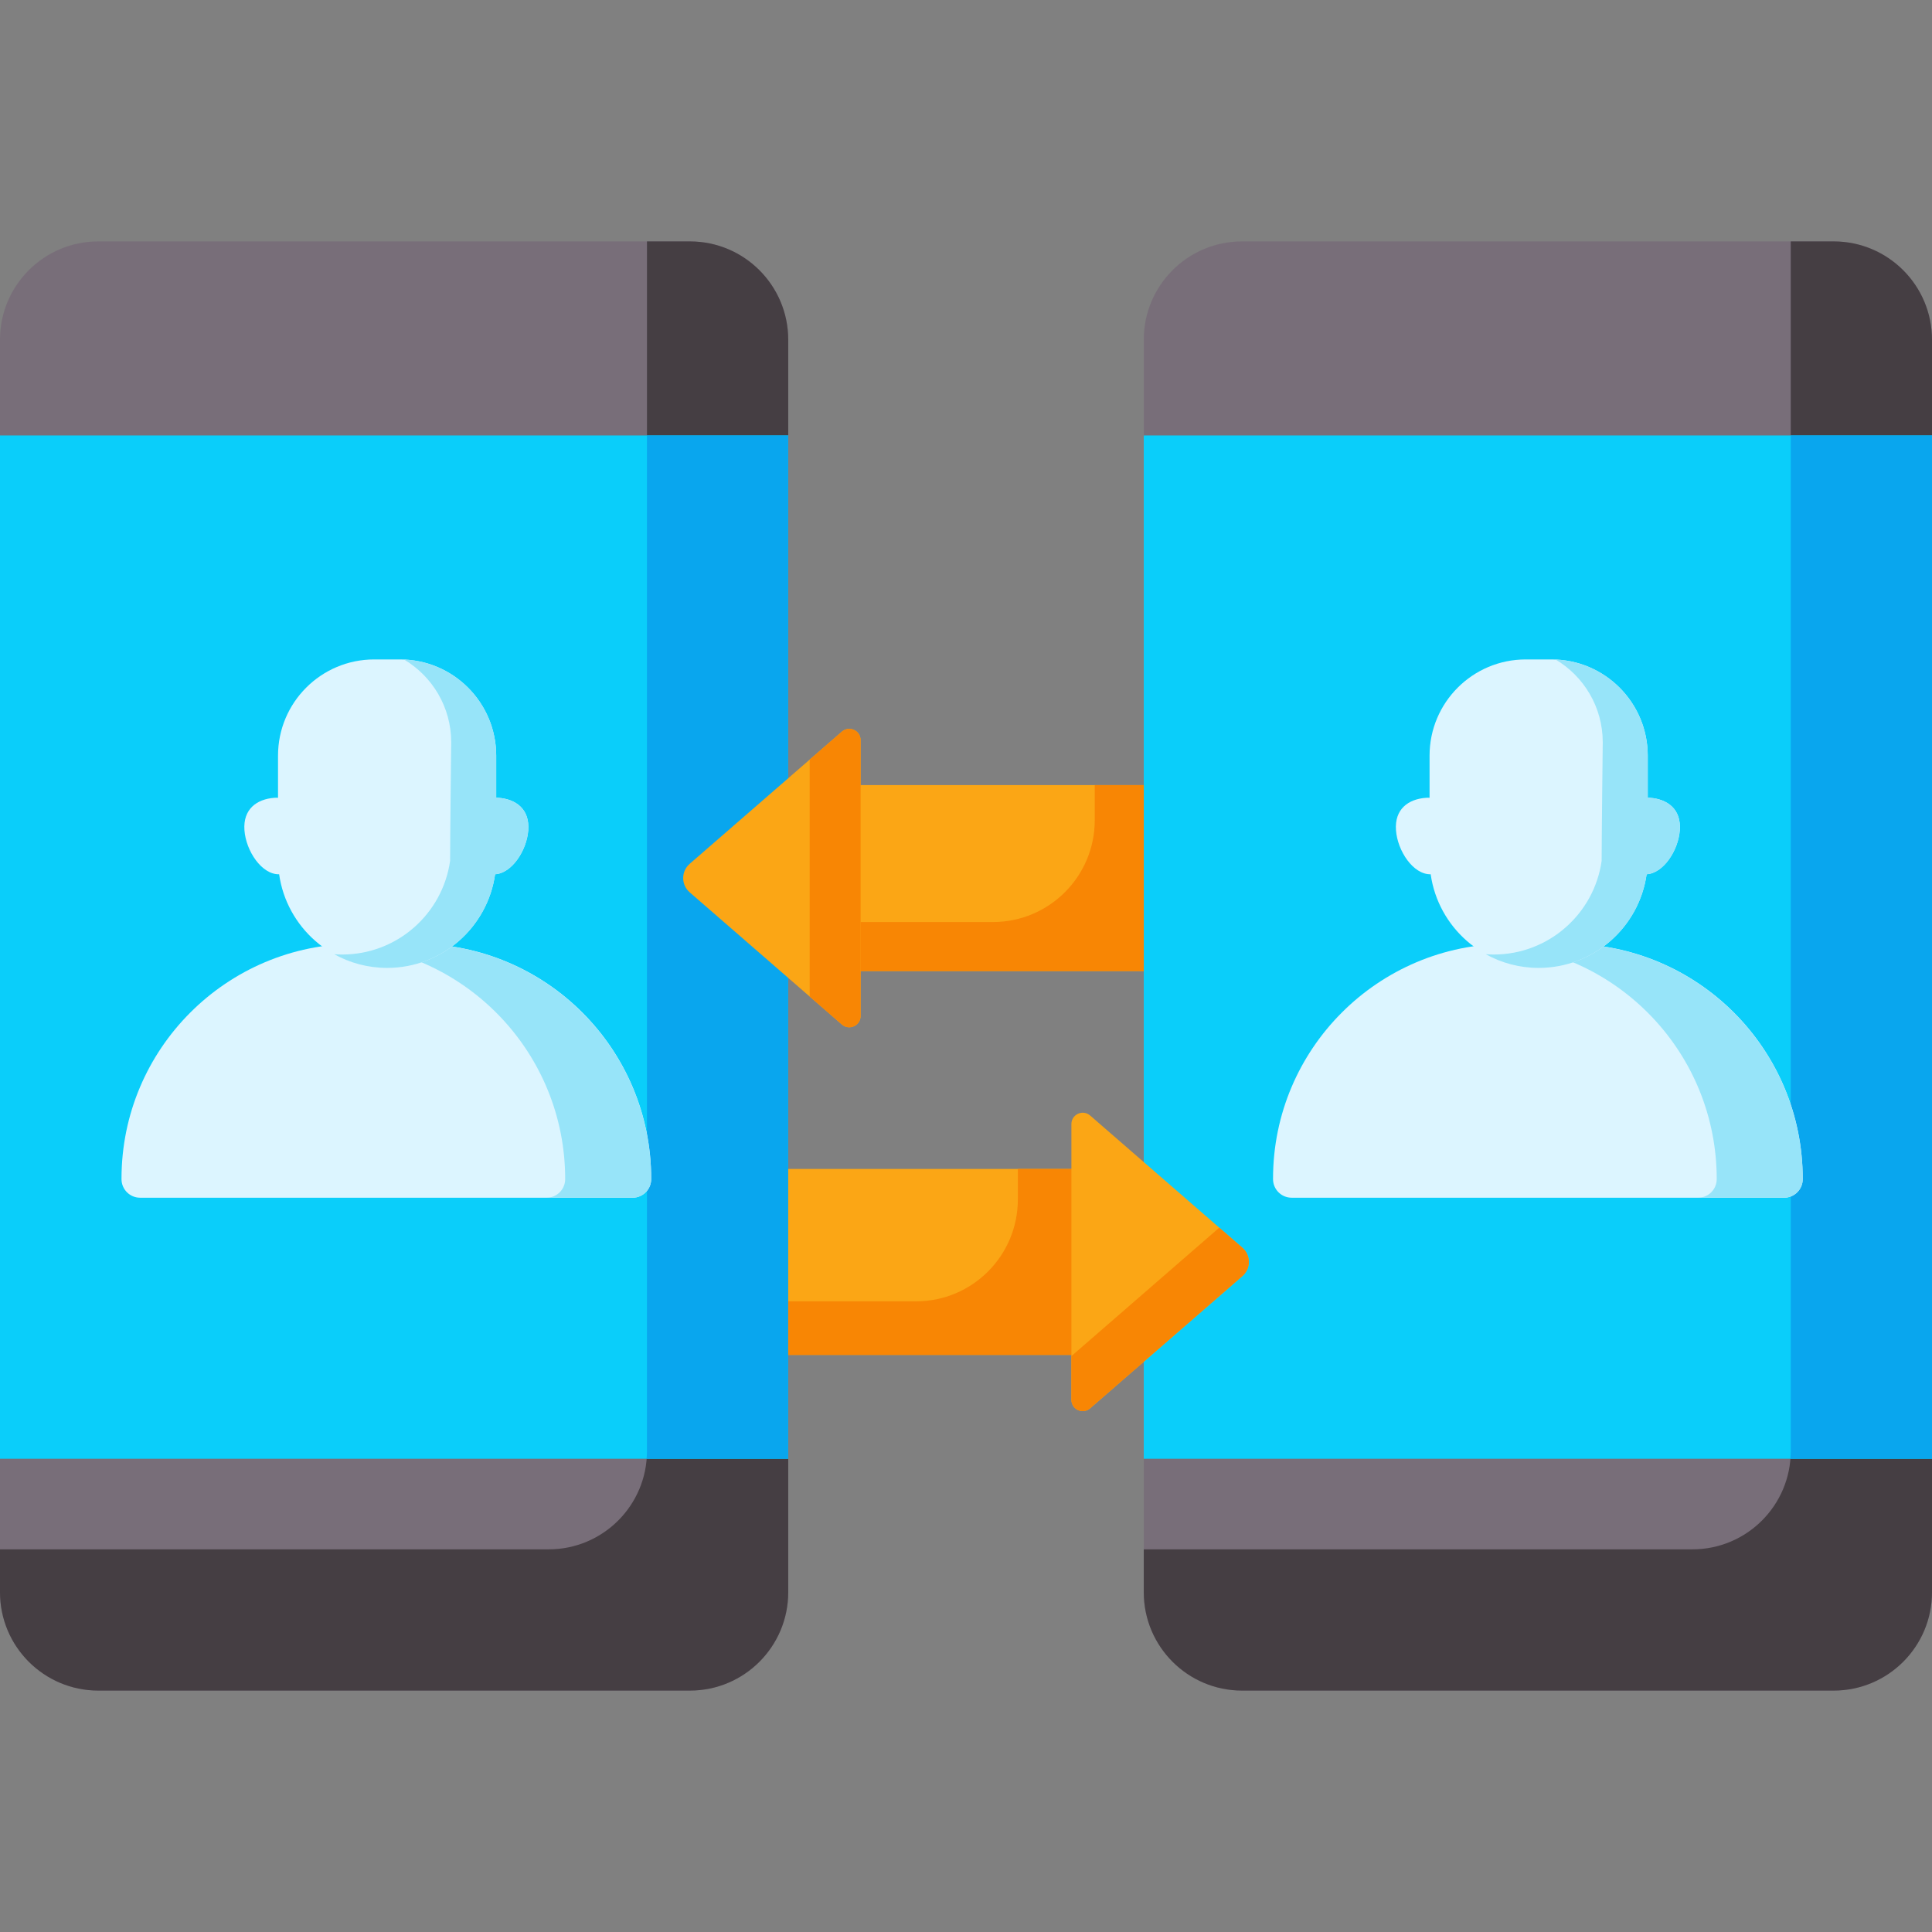 <svg id="Capa_1" enable-background="new 0 0 512 512" height="512" viewBox="0 0 512 512" width="512" xmlns="http://www.w3.org/2000/svg"><rect x="0" y="0" width="512" height="512" fill="#808080" stroke="none"/><g><g><g><g><path d="m208.888 386.587-4.34-11.553h-200.208l-4.34 11.553v35.395c0 14.382 11.659 26.041 26.041 26.041h156.807c14.382 0 26.041-11.659 26.041-26.041v-35.395" fill="#786e79"/></g><g><path d="m204.548 123.579 4.34-8.181v-25.38c0-14.382-11.659-26.041-26.041-26.041h-156.806c-14.382 0-26.041 11.659-26.041 26.041v25.381l4.34 8.181h200.208z" fill="#786e79"/></g></g><g><g><path d="m204.548 123.579 4.34-8.181v-25.361c0-14.393-11.668-26.06-26.06-26.06h-11.37v59.602z" fill="#453e43"/></g><g><path d="m171.459 375.033v9.5c0 14.393-11.667 26.06-26.06 26.06h-145.399v11.37c0 14.393 11.668 26.06 26.06 26.06h156.768c14.393 0 26.06-11.668 26.06-26.06v-35.376l-4.34-11.553h-33.089z" fill="#453e43"/></g></g><g><g><path d="m0 115.399h208.888v271.188h-208.888z" fill="#0acefa"/></g></g><g><g><path d="m208.888 386.587v-271.188h-37.43v269.135c0 .693-.051 1.374-.104 2.054h37.534z" fill="#09a6ee"/></g></g></g><g><g><g><path d="m512 386.587-4.34-11.553h-200.208l-4.34 11.553v35.395c0 14.382 11.659 26.041 26.041 26.041h156.807c14.382 0 26.041-11.659 26.041-26.041v-35.395" fill="#786e79"/></g><g><path d="m507.66 123.579 4.34-8.181v-25.38c0-14.382-11.659-26.041-26.041-26.041h-156.807c-14.382 0-26.041 11.659-26.041 26.041v25.381l4.34 8.181h200.209z" fill="#786e79"/></g></g><g><g><path d="m507.66 123.579 4.34-8.181v-25.361c0-14.393-11.668-26.06-26.06-26.06h-11.37v59.602z" fill="#453e43"/></g><g><path d="m474.57 375.033v9.5c0 14.393-11.667 26.06-26.06 26.06h-145.398v11.37c0 14.393 11.668 26.06 26.06 26.06h156.768c14.393 0 26.06-11.668 26.06-26.06v-35.376l-4.34-11.553h-33.09z" fill="#453e43"/></g></g><g><g><path d="m303.112 115.399h208.888v271.188h-208.888z" fill="#0acefa"/></g></g><g><g><path d="m512 386.587v-271.188h-37.43v269.135c0 .693-.051 1.374-.104 2.054h37.534z" fill="#09a6ee"/></g></g></g><g><g><path d="m110.325 250.106h-15.876c-34.379 0-62.249 27.87-62.249 62.249v.123c0 2.723 2.207 4.93 4.93 4.93h130.513c2.723 0 4.93-2.207 4.93-4.93v-.123c0-34.379-27.869-62.249-62.248-62.249z" fill="#dcf5ff"/></g><g><path d="m110.21 250.106h-15.646c-1.2 0-2.389.042-3.573.109 32.779 1.853 58.79 29.012 58.79 62.254 0 2.728-2.211 4.939-4.939 4.939h22.792c2.728 0 4.939-2.211 4.939-4.939 0-34.442-27.92-62.363-62.363-62.363z" fill="#97e4f9"/></g><g><g><g><path d="m132.045 211.424c-.187-.014-.368-.017-.546-.016v-11.152c0-14.084-11.417-25.5-25.5-25.5h-6.82c-14.084 0-25.5 11.417-25.5 25.5v11.167c-.304-.021-.619-.022-.949.002-4.715.347-8.361 3.016-7.949 8.609.405 5.495 4.575 11.763 9.191 11.654 1.989 14.027 14.04 24.816 28.616 24.816 14.579 0 26.631-10.793 28.617-24.823 4.453-.25 8.395-6.313 8.788-11.647.412-5.594-3.234-8.263-7.948-8.61z" fill="#dcf5ff"/></g></g><g><path d="m132.045 211.424c-.187-.014-.368-.017-.546-.016v-11.152c0-13.718-10.833-24.901-24.41-25.473 7.474 4.446 12.485 12.6 12.485 21.928 0 0-.293 25.59-.293 31.426-1.987 14.03-14.039 24.823-28.617 24.823-.705 0-1.403-.033-2.095-.083 4.153 2.309 8.932 3.628 14.021 3.628 14.579 0 26.631-10.793 28.617-24.823 4.453-.25 8.396-6.313 8.788-11.647.41-5.595-3.236-8.264-7.95-8.611z" fill="#97e4f9"/></g></g></g><g><g><path d="m415.493 250.106h-15.875c-34.379 0-62.249 27.87-62.249 62.249v.123c0 2.723 2.207 4.93 4.93 4.93h130.513c2.723 0 4.93-2.207 4.93-4.93v-.123c0-34.379-27.87-62.249-62.249-62.249z" fill="#dcf5ff"/></g><g><path d="m415.379 250.106h-15.647c-1.2 0-2.389.042-3.573.109 32.779 1.853 58.79 29.012 58.79 62.254 0 2.728-2.211 4.939-4.939 4.939h22.792c2.728 0 4.939-2.211 4.939-4.939.001-34.442-27.92-62.363-62.362-62.363z" fill="#97e4f9"/></g><g><g><g><path d="m437.214 211.424c-.187-.014-.368-.017-.546-.016v-11.152c0-14.084-11.417-25.5-25.5-25.5h-6.82c-14.084 0-25.5 11.417-25.5 25.5v11.167c-.304-.021-.619-.022-.949.002-4.715.347-8.361 3.016-7.949 8.609.405 5.495 4.575 11.763 9.191 11.654 1.989 14.027 14.04 24.816 28.616 24.816 14.579 0 26.631-10.793 28.617-24.823 4.453-.25 8.395-6.313 8.788-11.647.412-5.594-3.234-8.263-7.948-8.61z" fill="#dcf5ff"/></g></g><g><path d="m437.214 211.424c-.187-.014-.368-.017-.546-.016v-11.152c0-13.718-10.833-24.901-24.41-25.473 7.474 4.446 12.485 12.6 12.485 21.928 0 0-.293 25.59-.293 31.426-1.987 14.03-14.039 24.823-28.617 24.823-.705 0-1.403-.033-2.095-.083 4.153 2.309 8.932 3.628 14.021 3.628 14.579 0 26.631-10.793 28.617-24.823 4.453-.25 8.396-6.313 8.788-11.647.41-5.595-3.236-8.264-7.95-8.611z" fill="#97e4f9"/></g></g></g><g><path d="m208.888 309.78h80.563v49.285h-80.563z" fill="#fba615"/></g><g><path d="m269.74 309.78v8.094c0 14.91-12.087 26.997-26.997 26.997h-33.855v14.194h80.563v-49.285z" fill="#f88604"/></g><g><path d="m329.228 330.647-40.327-35.024c-1.942-1.687-4.967-.307-4.967 2.265v73.068c0 2.572 3.025 3.952 4.967 2.265l40.327-35.024c2.295-1.993 2.295-5.556 0-7.55z" fill="#fba615"/></g><g><path d="m329.247 330.664-6.125-5.319-39.188 34.035v11.605c0 2.561 3.012 3.935 4.946 2.255l40.367-35.059c2.285-1.985 2.285-5.533 0-7.517z" fill="#f88604"/></g><g><path d="m222.548 208.056h80.563v49.285h-80.563z" fill="#fba615" transform="matrix(-1 0 0 -1 525.66 465.397)"/></g><g><path d="m290.121 208.056v9.298c0 14.91-12.087 26.997-26.997 26.997h-40.576v12.991h80.563v-49.285h-12.99z" fill="#f88604"/></g><g><path d="m182.772 236.473 40.327 35.024c1.942 1.687 4.967.307 4.967-2.265v-73.068c0-2.572-3.025-3.952-4.967-2.265l-40.327 35.024c-2.295 1.994-2.295 5.557 0 7.55z" fill="#fba615"/></g><g><path d="m223.12 193.881-8.545 7.421v62.793l8.545 7.421c1.934 1.679 4.946.306 4.946-2.255v-73.125c0-2.561-3.012-3.935-4.946-2.255z" fill="#f88604"/></g></g></svg>